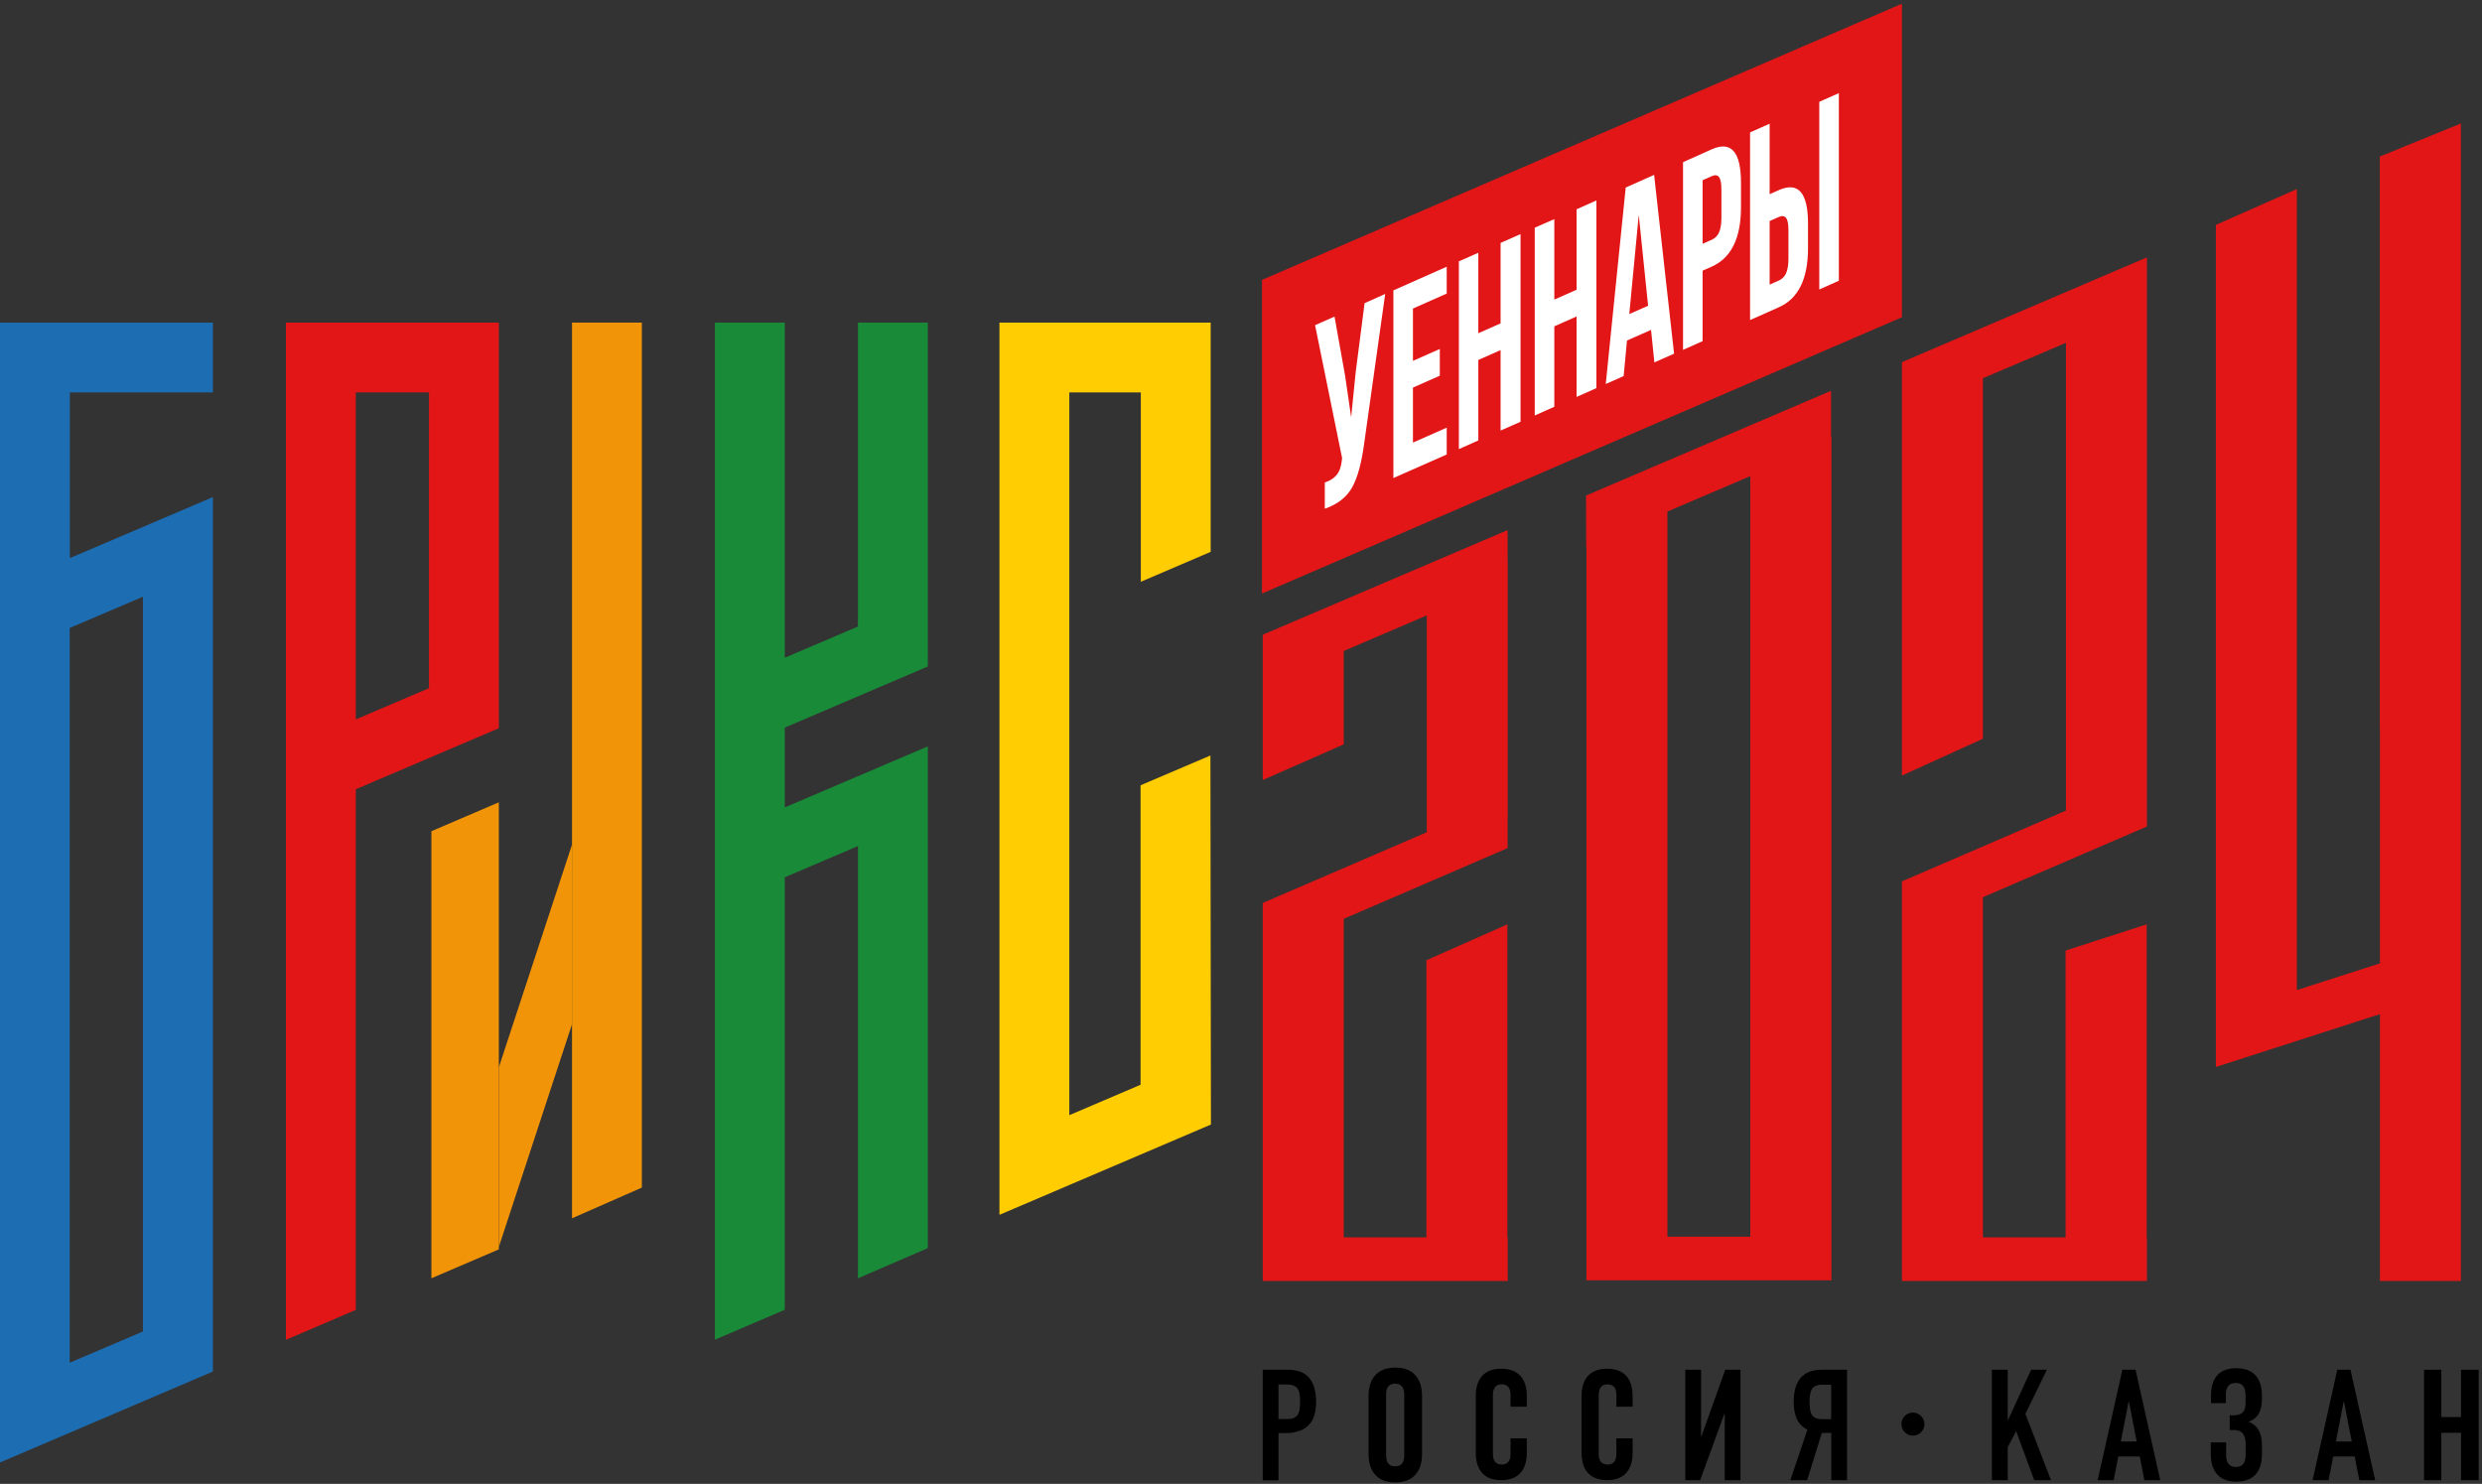 <?xml version="1.0" encoding="UTF-8"?> <svg xmlns="http://www.w3.org/2000/svg" width="194" height="116" viewBox="0 0 194 116" fill="none"><rect x="0" y="0" width="194" height="116" fill="#333333" stroke="none"/> <path d="M44.71 25.22V95.24L50.17 92.84V25.22H44.71Z" fill="#F29407"></path> <path d="M27.81 30.68H33.53V53.8L27.81 56.24V30.68ZM27.81 61.7L38.99 56.93V25.22H22.35V104.74L27.81 102.4V61.7Z" fill="#E21617"></path> <path d="M33.72 99.93L38.99 97.67V96.31V92.21V62.72L33.72 64.98V99.93Z" fill="#F29407"></path> <path d="M11.17 46.65V104.09L5.45 106.53V49.09L11.17 46.65ZM5.46 30.68H11.18H16.64V25.22H13.91H11.18H5.46H0V71.85V77.31V83.56V89.02V108.87V110.3V114.33L16.64 107.22V105.85V101.76V38.86L5.46 43.63V30.68Z" fill="#1D6DB3"></path> <path d="M44.71 66.03L38.99 83.44V97.48L44.71 80.07V66.03Z" fill="#F29407"></path> <path d="M69.79 25.22H67.06V30.68V37.75V48.98L61.34 51.42V37.75V30.68V25.22H59.28H55.88V53.75V59.21V65.45V70.91V104.73L61.34 102.39V68.58L67.06 66.14V99.93L72.52 97.57V63.81V58.35L61.34 63.12V56.88L72.52 52.1V46.65V25.22H69.79Z" fill="#198B38"></path> <path d="M94.61 59.06L89.15 61.39V84.8L83.58 87.18V30.68H89.17V45.48L94.63 43.14V25.22H78.12V94.97L94.65 87.91L94.61 59.06Z" fill="#FFCD02"></path> <path d="M117.82 72.26L111.49 75.07V96.73H105.03V71.83L117.84 66.3V63.93H117.85V43.81H117.84V41.44L98.7 49.62V49.72V60.98L105.03 58.19V50.89L111.52 48.11V65.06L98.7 70.59V72.03V100.14H105.03H111.49H117.82H117.85V96.73H117.82V72.26Z" fill="#E21617"></path> <path d="M192.35 10.95V9.65L186.01 12.24V56.91H186.02V75.31L179.53 77.4V14.78L173.2 17.58V80.38V83.41L186.02 79.28V100.14H192.35V10.95Z" fill="#E21617"></path> <path d="M130.33 96.68V39.99L136.81 37.22V96.68H130.33ZM143.12 30.55L123.97 38.74L123.98 42.71L124 42.7V96.68V100.09H130.33H143.15V98.98V96.68V34.11L143.12 34.12V30.55Z" fill="#E21617"></path> <path d="M167.81 20.12L148.66 28.31V28.96V60.63L154.99 57.75V29.57L161.48 26.8V63.37L148.66 68.9V70.01V100.14H154.99H161.45H167.79H167.81V96.73H167.79V72.26L161.45 74.31V96.73H154.99V70.14L167.81 64.61V63.93V23.02V20.12Z" fill="#E21617"></path> <path d="M142.5 108.24C142.07 108.24 141.78 108.35 141.63 108.58C141.56 108.7 141.51 108.84 141.48 109.01C141.46 109.18 141.44 109.37 141.44 109.59C141.44 109.81 141.45 110 141.48 110.17C141.5 110.34 141.55 110.47 141.61 110.59C141.68 110.7 141.78 110.79 141.91 110.85C142.04 110.91 142.21 110.94 142.43 110.94H143.13V108.25H142.5V108.24ZM143.14 115.71V112.02H142.4L141.25 115.71H139.94L141.27 111.77C140.87 111.55 140.6 111.27 140.44 110.91C140.28 110.55 140.2 110.12 140.2 109.61C140.2 107.92 140.93 107.08 142.38 107.08H144.37V115.71H143.14Z" fill="black"></path> <path d="M99.93 108.24V110.93H100.63C100.85 110.93 101.02 110.9 101.15 110.84C101.28 110.78 101.38 110.69 101.45 110.58C101.51 110.47 101.56 110.33 101.58 110.16C101.6 109.99 101.62 109.8 101.62 109.58C101.62 109.36 101.61 109.17 101.58 109C101.56 108.83 101.51 108.69 101.43 108.57C101.28 108.34 100.99 108.23 100.56 108.23H99.93V108.24ZM98.7 115.71V107.08H100.69C102.15 107.08 102.87 107.93 102.87 109.61C102.87 110.12 102.79 110.55 102.63 110.91C102.47 111.27 102.2 111.55 101.8 111.77C101.42 111.93 101.04 112.02 100.67 112.03H99.93V115.72H98.7V115.71Z" fill="black"></path> <path d="M155.69 115.71V107.08H156.93V111.02H156.95L158.76 107.08H159.99L158.31 110.53L160.31 115.71H159L157.59 111.88L156.93 113.13V115.71H155.69Z" fill="black"></path> <path d="M167.01 112.69L166.4 109.56H166.38L165.77 112.69H167.01ZM163.96 115.71L165.89 107.08H166.92L168.85 115.71H167.61L167.25 113.86H165.57L165.21 115.71H163.96Z" fill="black"></path> <path d="M183.82 112.69L183.21 109.56H183.19L182.58 112.69H183.82ZM180.76 115.71L182.69 107.08H183.72L185.65 115.71H184.41L184.05 113.86H182.37L182.01 115.71H180.76Z" fill="black"></path> <path d="M136.04 115.71V107.08H134.85L132.99 112.28H132.96V107.08H131.73V115.71H132.89L134.78 110.52H134.81V115.71H136.04Z" fill="black"></path> <path d="M150.42 111.33C150.42 111.83 150.02 112.23 149.52 112.23C149.02 112.23 148.62 111.83 148.62 111.33C148.62 110.83 149.02 110.43 149.52 110.43C150.02 110.43 150.42 110.84 150.42 111.33Z" fill="black"></path> <path d="M108.34 109.03V113.77C108.34 114.35 108.58 114.63 109.05 114.63C109.53 114.63 109.76 114.34 109.76 113.77V109.03C109.76 108.45 109.52 108.17 109.05 108.17C108.58 108.16 108.34 108.45 108.34 109.03ZM106.97 113.68V109.12C106.97 108.42 107.15 107.88 107.51 107.49C107.87 107.11 108.39 106.91 109.06 106.91C109.74 106.91 110.25 107.1 110.61 107.49C110.97 107.88 111.15 108.42 111.15 109.12V113.68C111.15 114.38 110.97 114.92 110.61 115.31C110.25 115.69 109.73 115.89 109.06 115.89C108.38 115.89 107.86 115.7 107.51 115.31C107.15 114.92 106.97 114.38 106.97 113.68Z" fill="black"></path> <path d="M118.07 112.44H119.34V113.57C119.34 114.26 119.17 114.79 118.83 115.16C118.49 115.53 117.99 115.71 117.34 115.71C116.69 115.71 116.2 115.53 115.86 115.16C115.52 114.79 115.35 114.26 115.35 113.57V109.14C115.35 108.45 115.52 107.92 115.86 107.55C116.2 107.18 116.7 107 117.34 107C117.98 107 118.48 107.18 118.83 107.55C119.17 107.92 119.34 108.45 119.34 109.14V109.97H118.07V109.06C118.07 108.5 117.84 108.22 117.38 108.22C116.92 108.22 116.69 108.5 116.69 109.06V113.66C116.69 114.21 116.92 114.49 117.38 114.49C117.84 114.49 118.07 114.21 118.07 113.66V112.44Z" fill="black"></path> <path d="M126.34 112.44H127.61V113.57C127.61 114.26 127.44 114.79 127.1 115.16C126.76 115.53 126.26 115.71 125.62 115.71C124.97 115.71 124.48 115.53 124.13 115.16C123.79 114.79 123.62 114.26 123.62 113.57V109.14C123.62 108.45 123.79 107.92 124.13 107.55C124.47 107.18 124.97 107 125.62 107C126.27 107 126.76 107.18 127.1 107.55C127.44 107.92 127.61 108.45 127.61 109.14V109.97H126.34V109.06C126.34 108.5 126.11 108.22 125.65 108.22C125.19 108.22 124.96 108.5 124.96 109.06V113.66C124.96 114.21 125.19 114.49 125.65 114.49C126.11 114.49 126.34 114.21 126.34 113.66V112.44Z" fill="black"></path> <path d="M174.8 115.83C175.45 115.83 175.95 115.64 176.29 115.28C176.63 114.91 176.8 114.37 176.8 113.68V112.99C176.8 112.07 176.49 111.47 175.87 111.2L175.76 111.15L175.87 111.1C176.5 110.84 176.8 110.27 176.8 109.34V109.11C176.8 108.42 176.63 107.88 176.29 107.51C175.95 107.14 175.45 106.96 174.8 106.96C174.15 106.96 173.65 107.14 173.32 107.5C172.99 107.86 172.82 108.39 172.82 109.09V109.69H173.98V109.03C173.98 108.42 174.24 108.11 174.76 108.11C175.01 108.11 175.2 108.19 175.33 108.35C175.46 108.51 175.52 108.77 175.52 109.17V109.66C175.52 110.01 175.45 110.26 175.3 110.41C175.15 110.56 174.93 110.64 174.64 110.64H174.28V111.79H174.57C174.9 111.79 175.15 111.88 175.3 112.06C175.45 112.24 175.53 112.53 175.53 112.95V113.64C175.53 114.03 175.47 114.29 175.34 114.44C175.21 114.6 175.02 114.68 174.77 114.68C174.26 114.68 174 114.37 174 113.76V112.76H172.8V113.67C172.8 114.36 172.97 114.9 173.31 115.27C173.65 115.64 174.15 115.83 174.8 115.83Z" fill="black"></path> <path d="M190.82 112.01V115.71H189.47V107.08H190.82V110.78H192.36V107.08H193.74V115.71H192.36V112.01H190.82Z" fill="black"></path> <path d="M98.64 21.88V46.4L148.66 24.8V0.29L98.64 21.88Z" fill="#E21617"></path> <path d="M108.27 22.98L106.63 34.65C106.43 36.16 106.12 37.31 105.7 38.08C105.27 38.86 104.56 39.42 103.55 39.77V37.72C103.97 37.58 104.28 37.38 104.49 37.11C104.7 36.85 104.84 36.45 104.89 35.93L104.9 35.8L102.79 25.42L104.31 24.75L105.14 29.39L105.61 32.62L105.97 29.04L106.66 23.7L108.27 22.98Z" fill="white"></path> <path d="M110.44 24.12V28.21L112.54 27.28V29.37L110.44 30.3V34.6L113.08 33.43V35.53L108.91 37.37V22.7L113.08 20.85V22.95L110.44 24.12Z" fill="white"></path> <path d="M115.55 28.14V34.43L114.03 35.11V20.43L115.55 19.76V26.05L117.29 25.28V18.99L118.85 18.3V32.97L117.29 33.66V27.37L115.55 28.14Z" fill="white"></path> <path d="M121.49 25.51V31.8L119.96 32.48V17.8L121.49 17.13V23.42L123.23 22.65V16.36L124.78 15.67V30.34L123.23 31.03V24.74L121.49 25.51Z" fill="white"></path> <path d="M128.09 16.8L127.35 24.55L128.82 23.9L128.09 16.8ZM129.29 13.67L130.85 27.65L129.31 28.33L129.05 25.79L127.17 26.62L126.91 29.4L125.51 30.02L127.07 14.66L129.29 13.67Z" fill="white"></path> <path d="M133.8 13.77L133.08 14.09V19.06L133.8 18.74C134.05 18.63 134.24 18.44 134.36 18.18C134.48 17.92 134.55 17.53 134.55 17.03V14.83C134.55 14.33 134.49 14 134.36 13.84C134.24 13.68 134.05 13.66 133.8 13.77ZM133.8 11.67C135.32 11 136.08 11.87 136.08 14.29V16.2C136.08 18.62 135.32 20.16 133.8 20.84L133.08 21.16V26.67L131.55 27.35V12.68L133.8 11.67Z" fill="white"></path> <path d="M143.73 21.95L142.2 22.63V7.96L143.73 7.28V21.95ZM138.32 22.25L139.04 21.93C139.29 21.82 139.48 21.63 139.6 21.37C139.72 21.11 139.79 20.72 139.79 20.22V18.02C139.79 17.52 139.73 17.19 139.6 17.03C139.47 16.88 139.29 16.85 139.04 16.96L138.32 17.28V22.25ZM139.04 24.02L136.79 25.02V10.35L138.32 9.67V15.18L139.04 14.86C140.56 14.19 141.32 15.06 141.32 17.48V19.39C141.32 21.81 140.56 23.35 139.04 24.02Z" fill="white"></path> </svg> 